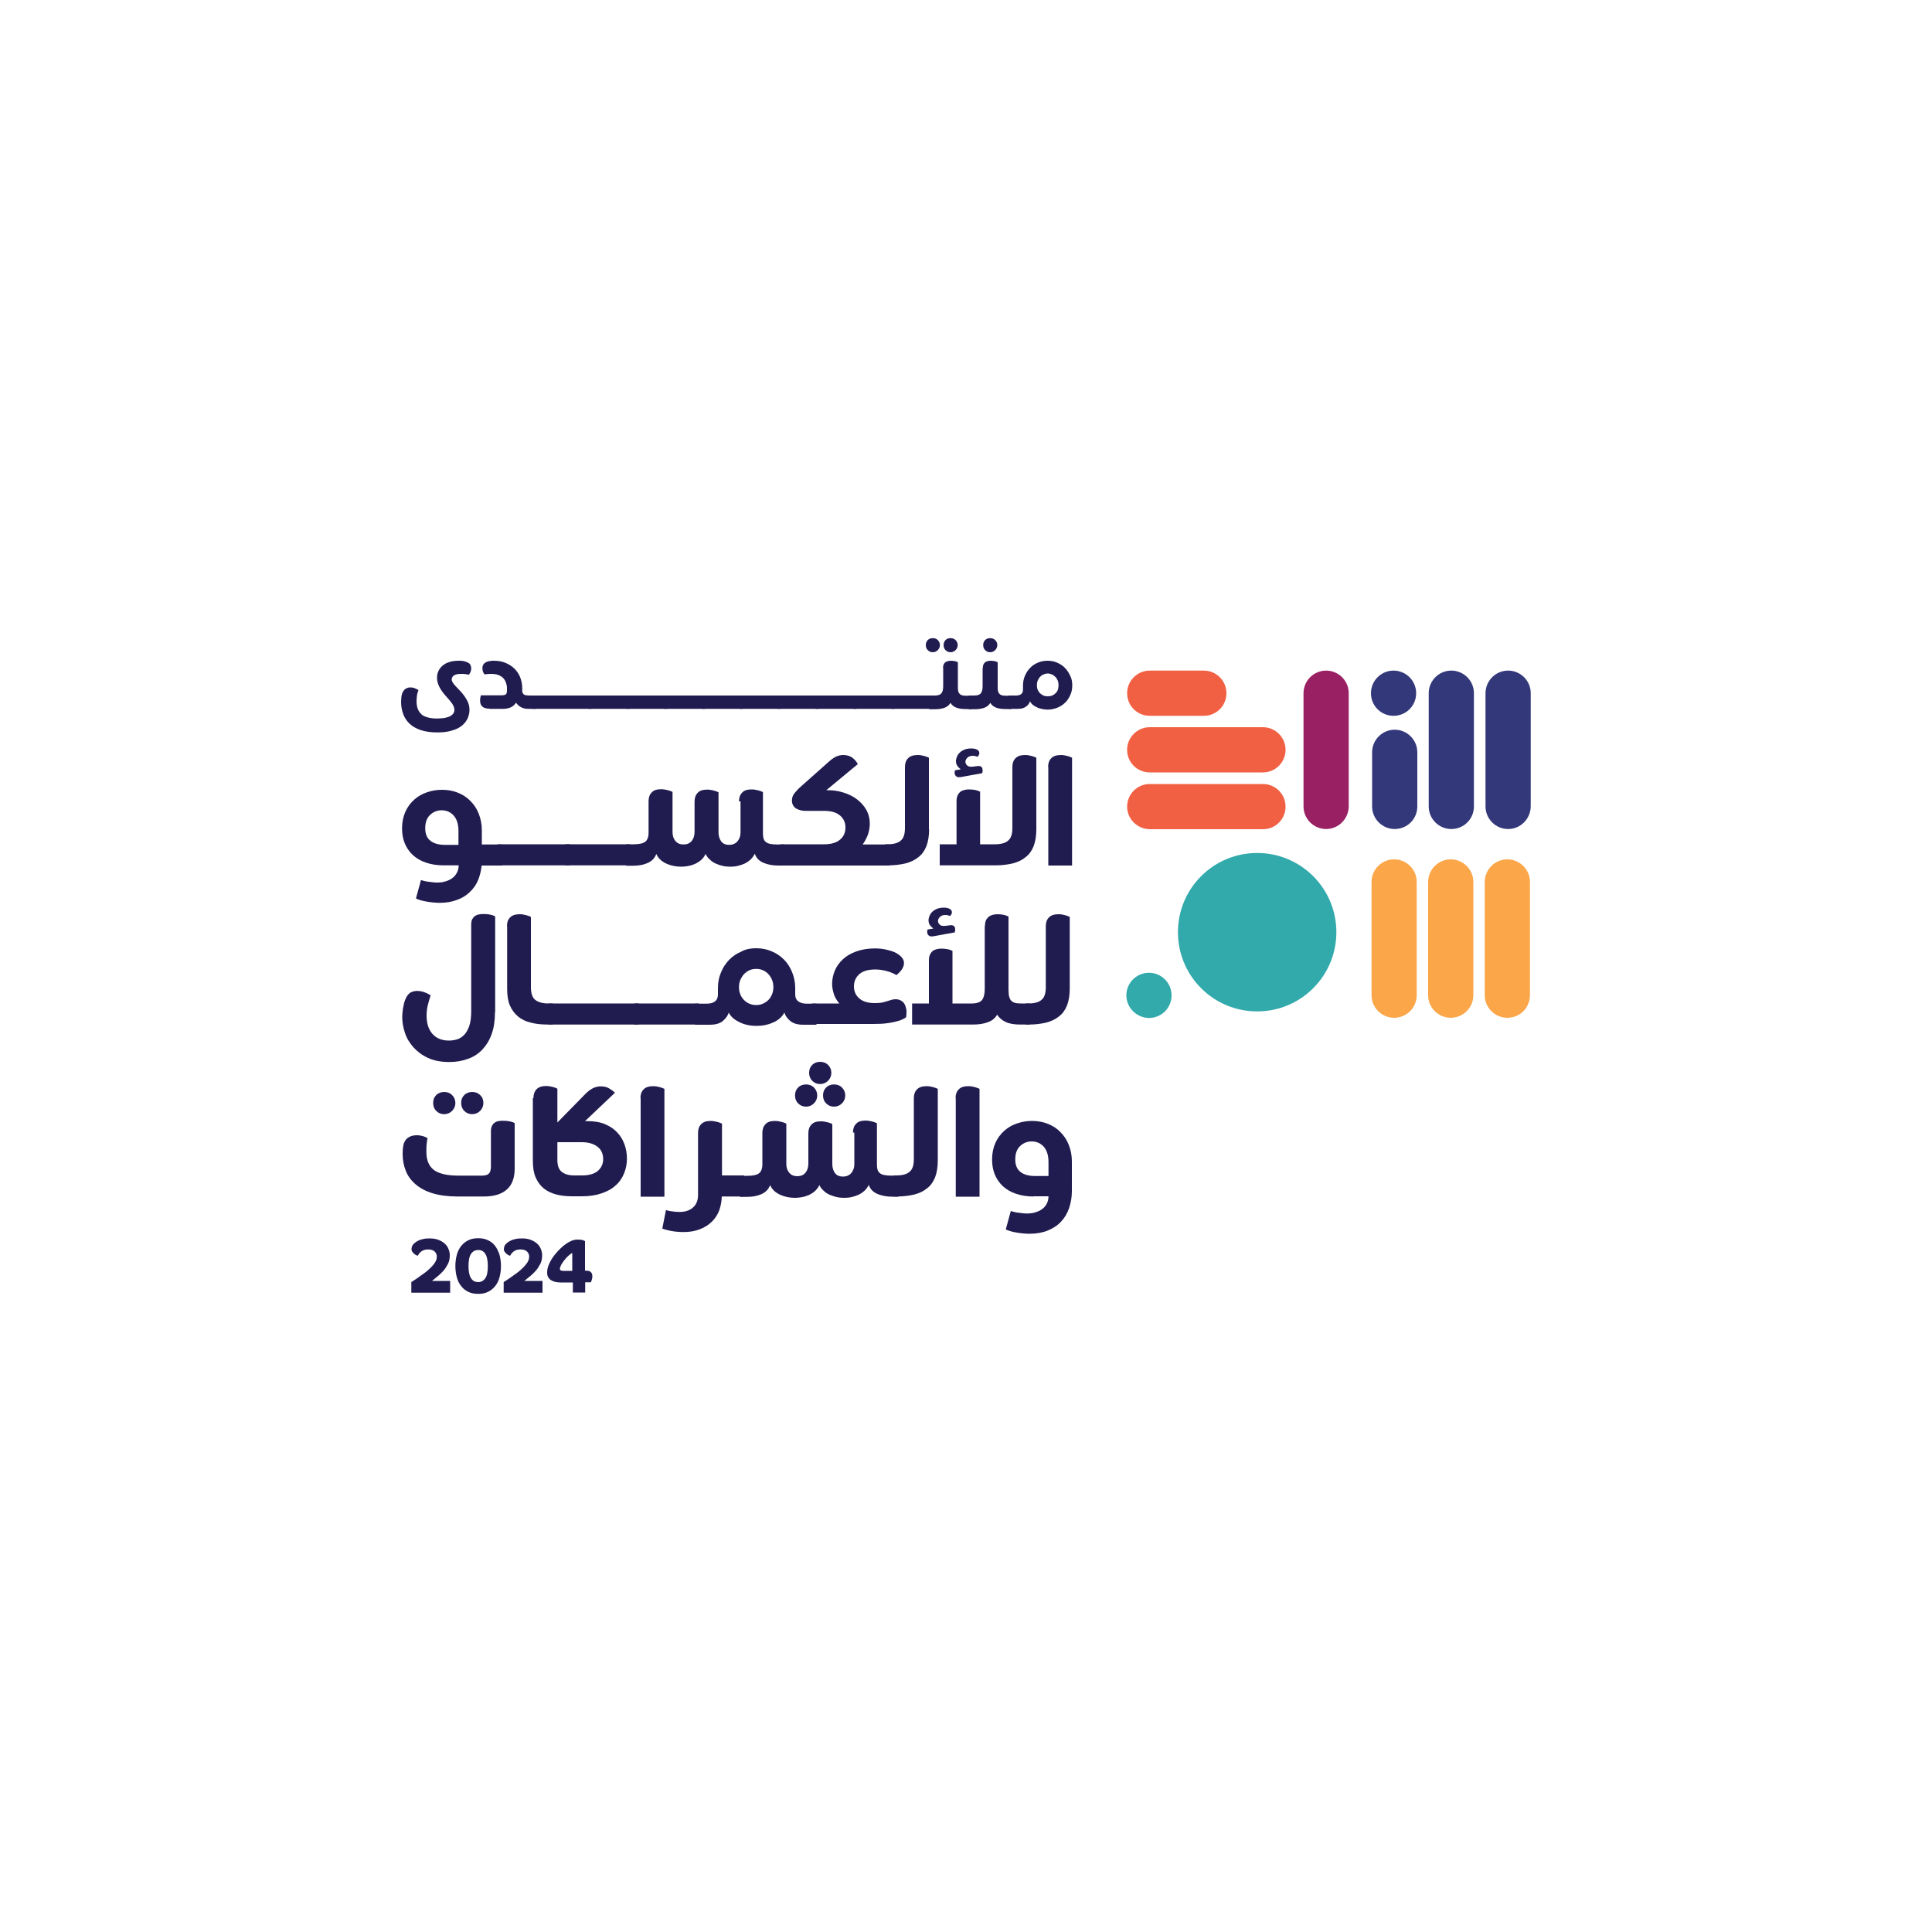 <?xml version="1.0" encoding="utf-8"?>
<!-- Generator: Adobe Illustrator 28.1.0, SVG Export Plug-In . SVG Version: 6.00 Build 0)  -->
<svg version="1.1" id="Layer_1" xmlns="http://www.w3.org/2000/svg" xmlns:xlink="http://www.w3.org/1999/xlink" x="0px" y="0px"
	 viewBox="0 0 1000 1000" style="enable-background:new 0 0 1000 1000;" xml:space="preserve">
<style type="text/css">
	.st0{display:none;}
	.st1{display:inline;}
	.st2{fill:#EEF2F8;}
	.st3{fill:#211C50;}
	.st4{fill:#33387A;}
	.st5{fill:#FAA649;}
	.st6{fill:#F16043;}
	.st7{fill:#992062;}
	.st8{fill:#32A9AB;}
</style>
<g id="Layer_1_00000092426359112198436520000006579568030280801927_" class="st0">
	<g class="st1">
		<path class="st2" d="M141,141v718h718V141H141z M753,753H247V247h506V753z"/>
	</g>
</g>
<g>
	<path class="st3" d="M256.2,523.8c0,4.2-0.5,7.9-1.6,11.1c-1.1,3.2-2.7,5.9-4.7,8.1c-2,2.2-4.5,3.9-7.5,5c-2.9,1.1-6.2,1.7-9.8,1.7
		c-4.3,0-8-0.7-11-2.1c-3.1-1.4-5.6-3.3-7.6-5.5c-2-2.3-3.5-4.7-4.4-7.5c-0.9-2.7-1.4-5.4-1.4-8c0-0.6,0-1.3,0.1-2.2
		c0.1-0.8,0.2-1.7,0.3-2.6c0.2-0.9,0.4-1.9,0.6-2.8c0.3-1,0.6-1.8,1-2.6c0.7-1.4,1.6-2.3,2.5-2.8c1-0.4,2-0.7,3.1-0.7
		c2.4,0,4.8,0.8,7.1,2.3c-0.6,1.8-1.1,3.5-1.5,5.2c-0.4,1.7-0.6,3.5-0.6,5.3c0,4,1,7.1,3,9.4c2,2.3,4.9,3.5,8.6,3.5
		c1.3,0,2.7-0.2,4.1-0.6c1.4-0.4,2.6-1.2,3.7-2.3c1.1-1.1,2-2.7,2.7-4.7c0.7-2,1-4.6,1-7.7v-44.8c0-1.1,0.2-2,0.5-2.7
		c0.4-0.7,0.9-1.3,1.5-1.7c0.6-0.4,1.3-0.7,2.1-0.8c0.8-0.2,1.6-0.2,2.4-0.2c1.2,0,2.3,0.1,3.3,0.3c1,0.2,1.8,0.5,2.6,0.9V523.8z"/>
	<path class="st3" d="M262.4,479.4c0-1.9,0.5-3.4,1.6-4.5c1.1-1.2,2.8-1.7,5.1-1.7c1.1,0,2.2,0.2,3.3,0.5c1.1,0.3,1.9,0.6,2.4,0.9
		V511c0,3.1,0.7,5.3,2.2,6.5c1.5,1.2,3.8,1.9,7,1.9h2.1v10.9h-2.6c-3.3,0-6.2-0.3-8.8-1c-2.6-0.6-4.8-1.7-6.6-3.2
		c-1.8-1.5-3.2-3.4-4.2-5.7c-1-2.4-1.4-5.2-1.4-8.7V479.4z"/>
	<rect x="283.8" y="519.4" class="st3" width="46.8" height="10.9"/>
	<rect x="328.3" y="519.4" class="st3" width="33.4" height="10.9"/>
	<path class="st3" d="M391.4,490.8c2.8,0,5.5,0.5,8,1.6c2.5,1,4.6,2.5,6.4,4.3c1.8,1.8,3.2,4,4.2,6.5c1,2.5,1.6,5.2,1.6,8.1v3.3
		c0,1.7,0.5,2.9,1.6,3.7c1,0.8,2.5,1.2,4.4,1.2h5v10.9h-6.7c-3,0-5.2-0.6-6.8-1.9c-1.6-1.3-2.6-2.7-3.1-4.4
		c-0.6,1.2-1.5,2.2-2.5,3.1c-1.1,0.9-2.2,1.6-3.5,2.1c-1.3,0.6-2.7,1-4.1,1.3c-1.5,0.3-2.9,0.4-4.3,0.4s-2.8-0.1-4.3-0.4
		c-1.5-0.3-2.8-0.7-4.1-1.3c-1.3-0.6-2.5-1.3-3.5-2.1c-1.1-0.9-1.9-1.9-2.5-3.1c-0.5,1.7-1.6,3.1-3.1,4.4c-1.6,1.3-3.8,1.9-6.8,1.9
		h-7.6v-10.9h6c3.9,0,5.9-1.6,5.9-4.8v-3.3c0-2.9,0.5-5.6,1.6-8.1c1-2.5,2.4-4.6,4.2-6.5c1.8-1.8,3.9-3.3,6.4-4.3
		C385.9,491.3,388.5,490.8,391.4,490.8 M391.4,520.2c1.2,0,2.4-0.2,3.5-0.7s2-1.1,2.8-1.9c0.8-0.8,1.4-1.8,1.9-2.9
		c0.4-1.1,0.7-2.3,0.7-3.7c0-1.3-0.2-2.6-0.7-3.8c-0.5-1.2-1.1-2.2-1.9-3c-0.8-0.9-1.7-1.5-2.8-2c-1.1-0.5-2.3-0.7-3.5-0.7
		s-2.4,0.2-3.5,0.7c-1.1,0.5-2,1.2-2.8,2c-0.8,0.9-1.4,1.9-1.9,3c-0.5,1.2-0.7,2.4-0.7,3.8c0,1.3,0.2,2.6,0.7,3.7
		c0.4,1.1,1.1,2.1,1.9,2.9c0.8,0.8,1.7,1.5,2.8,1.9C389,520,390.1,520.2,391.4,520.2"/>
	<path class="st3" d="M420.1,519.4h14.3c-1.6-2-2.6-3.8-3-5.6c-0.5-1.7-0.7-3.3-0.7-4.6c0-2.3,0.5-4.6,1.4-6.8
		c0.9-2.2,2.3-4.1,4.1-5.8c1.8-1.7,4.1-3.1,6.9-4.1c2.7-1,6-1.6,9.6-1.6c2.2,0,4.3,0.2,6.3,0.7c2,0.5,3.7,1,4.9,1.7
		c2.6,1.5,4,3.2,4,5.1c0,1.2-0.4,2.4-1.2,3.5c-0.8,1.1-1.7,2-2.7,2.8c-1.7-1-3.5-1.7-5.5-2.2c-2-0.5-3.9-0.7-5.5-0.7
		c-3.6,0-6.4,0.8-8.2,2.4c-1.8,1.6-2.8,3.7-2.8,6.3c0,2.6,0.9,4.7,2.8,6.3c1.8,1.6,4.5,2.4,8,2.4c2.1,0,3.9-0.2,5.4-0.7
		c1.6-0.5,2.6-0.8,3.3-1c0.6-0.2,1.3-0.3,2.2-0.3c1.2,0,2.3,0.4,3.3,1.1c1,0.8,1.7,2,2,3.8c0.1,0.3,0.2,0.6,0.2,0.9v0.9
		c0,1-0.1,1.9-0.2,2.6c-0.3,0.3-0.8,0.6-1.6,1c-0.8,0.4-1.8,0.8-3.1,1.1c-1.3,0.4-3,0.7-5,1c-2,0.3-4.4,0.4-7.3,0.4h-31.7V519.4z"/>
	<path class="st3" d="M509.8,479.4c0-1.2,0.2-2.2,0.5-3c0.4-0.8,0.9-1.4,1.5-1.9c0.6-0.5,1.3-0.8,2.1-1c0.8-0.2,1.6-0.3,2.5-0.3
		c1,0,2,0.1,3,0.3c1,0.2,1.8,0.5,2.6,0.9v37.5c0,1.3,0.1,2.5,0.2,3.4c0.2,0.9,0.5,1.7,0.9,2.3c0.5,0.6,1.1,1.1,2,1.4
		c0.9,0.3,2,0.4,3.5,0.4h4.5v10.9h-5c-3.1,0-5.6-0.4-7.5-1.3c-1.9-0.9-3.4-2.1-4.5-3.8c-1,1.8-2.6,3.1-4.8,3.9
		c-2.1,0.8-4.7,1.2-7.7,1.2h-31.5v-10.9h8.7v-22.4c0-1.1,0.2-2,0.5-2.8c0.4-0.8,0.8-1.4,1.4-1.9c0.6-0.5,1.3-0.8,2.1-1
		c0.8-0.2,1.6-0.3,2.3-0.3c1.3,0,2.4,0.1,3.4,0.3c1,0.2,1.8,0.5,2.5,0.9v27.2h9.9c2.6,0,4.4-0.6,5.4-1.8c0.9-1.2,1.4-3.1,1.4-5.7
		V479.4z M483.2,484.6c-1.2,0.2-2.1,0.1-2.6-0.5c-0.5-0.5-0.7-1.1-0.7-1.8c0-0.4,0.1-0.8,0.2-1.2l3-0.5c-0.7-0.5-1.3-1.1-1.8-1.8
		c-0.5-0.7-0.7-1.6-0.7-2.5c0-0.7,0.2-1.4,0.5-2.2c0.3-0.8,0.8-1.5,1.4-2.1c0.6-0.6,1.5-1.2,2.5-1.6c1-0.4,2.2-0.6,3.5-0.6
		c1.2,0,2.3,0.2,3,0.6c0.8,0.4,1.2,1,1.2,1.8c0,0.4-0.1,0.8-0.3,1.1c-0.2,0.3-0.4,0.6-0.7,0.8c-0.7-0.3-1.5-0.5-2.4-0.5
		c-1.2,0-2.1,0.3-2.8,1c-0.7,0.7-1,1.4-1,2.1c0,0.7,0.3,1.3,0.9,1.9c0.6,0.6,1.7,0.8,3.1,0.6l2.4-0.3c0.6-0.1,1.1,0,1.7,0.3
		c0.5,0.3,0.8,0.9,0.8,2c0,0.5-0.1,0.9-0.2,1.4L483.2,484.6z"/>
	<path class="st3" d="M553.7,511.7c0,3.4-0.5,6.3-1.4,8.7c-1,2.4-2.3,4.3-4.2,5.7c-1.8,1.5-4,2.5-6.6,3.2c-2.6,0.6-5.6,1-8.8,1h-1.8
		v-10.9h1.2c3.2,0,5.6-0.6,7-1.9c1.5-1.2,2.2-3.4,2.2-6.5v-31.6c0-1.9,0.5-3.4,1.6-4.5c1.1-1.2,2.8-1.7,5.1-1.7
		c1.1,0,2.2,0.2,3.3,0.5c1.1,0.3,1.9,0.6,2.4,0.9V511.7z"/>
	<path class="st3" d="M221.3,589.1c-0.1,0.4-0.2,0.9-0.3,1.6c-0.1,0.6-0.1,1.3-0.2,1.9c-0.1,0.7-0.1,1.3-0.1,2c0,0.6,0,1.2,0,1.7
		c0,4.2,1.3,7.3,3.9,9.3c2.6,1.9,6.8,2.9,12.7,2.9h12.1c1.7,0,2.8-0.3,3.6-1c0.7-0.7,1.1-1.9,1.1-3.7v-18.3c0-1.1,0.2-2,0.5-2.7
		c0.4-0.7,0.8-1.3,1.4-1.7c0.6-0.4,1.2-0.7,2-0.8c0.8-0.2,1.6-0.2,2.5-0.2c1.2,0,2.3,0.1,3.3,0.3c1,0.2,1.9,0.5,2.6,0.9v23.5
		c0,5-1.4,8.6-4.2,11c-2.8,2.4-6.7,3.5-11.7,3.5h-13.8c-5,0-9.3-0.6-12.9-1.7c-3.6-1.1-6.5-2.7-8.8-4.7c-2.3-2-4-4.3-5-7
		c-1.1-2.7-1.6-5.6-1.6-8.8c0-1.6,0.1-2.9,0.3-3.9c0.2-1,0.4-1.7,0.7-2.2c0.5-1.1,1.3-1.9,2.4-2.5c1.1-0.6,2.4-0.9,3.9-0.9
		c1.2,0,2.4,0.2,3.4,0.5C219.9,588.4,220.7,588.7,221.3,589.1 M235.7,570.9c0,1.6-0.6,3-1.7,4.1c-1.1,1.1-2.5,1.7-4.1,1.7
		c-1.7,0-3-0.6-4.1-1.7c-1.1-1.1-1.6-2.5-1.6-4.1c0-1.7,0.5-3,1.6-4.1c1.1-1.1,2.5-1.6,4.1-1.6c1.6,0,3,0.5,4.1,1.6
		C235.1,567.9,235.7,569.3,235.7,570.9 M250.2,570.9c0,1.6-0.6,3-1.7,4.1c-1.1,1.1-2.5,1.7-4.1,1.7c-1.7,0-3-0.6-4.1-1.7
		c-1.1-1.1-1.6-2.5-1.6-4.1c0-1.7,0.5-3,1.6-4.1c1.1-1.1,2.5-1.6,4.1-1.6c1.6,0,3,0.5,4.1,1.6C249.7,567.9,250.2,569.3,250.2,570.9"
		/>
	<path class="st3" d="M276.1,568.4c0-1.9,0.5-3.4,1.6-4.6c1.1-1.1,2.7-1.7,4.9-1.7c1.2,0,2.3,0.2,3.5,0.5c1.1,0.3,1.9,0.6,2.4,0.9
		V581l14.6-14.9c1.3-1.3,2.7-2.3,3.9-2.9c1.3-0.6,2.6-0.9,3.9-0.9c1.7,0,3.1,0.3,4.3,1c1.2,0.7,2.3,1.5,3.1,2.3l-15.5,14.7h1.2
		c3.6,0,6.7,0.5,9.2,1.6c2.6,1.1,4.7,2.5,6.4,4.4c1.7,1.8,2.9,3.9,3.7,6.2c0.8,2.3,1.2,4.7,1.2,7.2c0,2.7-0.5,5.3-1.5,7.7
		c-1,2.4-2.4,4.5-4.4,6.2c-1.9,1.8-4.4,3.1-7.3,4.1c-2.9,1-6.3,1.5-10.1,1.5h-5.1c-3.1,0-5.8-0.3-8.4-1c-2.5-0.7-4.6-1.7-6.4-3.2
		c-1.8-1.5-3.1-3.4-4.1-5.7c-1-2.4-1.4-5.2-1.4-8.6V568.4z M301.2,608.4c3.6,0,6.4-0.8,8.2-2.3c1.8-1.6,2.8-3.6,2.8-6.1
		c0-2.8-1-5-3-6.5c-2-1.5-4.6-2.3-8-2.3h-12.7v9.2c0,2.8,0.7,4.9,2.2,6.1c1.5,1.2,3.6,1.9,6.4,1.9H301.2z"/>
	<path class="st3" d="M331.5,568.4c0-1.9,0.5-3.4,1.6-4.5c1.1-1.2,2.8-1.7,5.1-1.7c1.1,0,2.2,0.2,3.3,0.5c1.1,0.3,1.9,0.6,2.4,0.9
		v55.8h-12.3V568.4z"/>
	<path class="st3" d="M373.6,608.4h11.5v10.9h-11.5c-0.1,2.5-0.5,4.8-1.3,7.1c-0.8,2.2-2.1,4.2-3.7,5.8c-1.7,1.7-3.7,3-6.2,4
		c-2.5,1-5.3,1.5-8.6,1.5c-2.3,0-4.5-0.2-6.6-0.6c-2-0.4-3.5-0.8-4.4-1.2l1.9-9.6c0.7,0.3,1.8,0.5,3.1,0.7c1.3,0.2,2.7,0.3,4,0.3
		c2.9,0,5.2-0.8,6.9-2.3c1.7-1.5,2.6-3.7,2.6-6.4v-32.2c0-1.9,0.5-3.4,1.6-4.5c1.1-1.2,2.7-1.7,4.9-1.7c1.2,0,2.3,0.2,3.5,0.5
		c1.1,0.3,1.9,0.6,2.4,0.9V608.4z"/>
	<path class="st3" d="M441.5,586.2c0-1.9,0.5-3.4,1.6-4.5c1-1.2,2.7-1.7,4.9-1.7c1.2,0,2.3,0.2,3.5,0.5c1.1,0.3,1.9,0.6,2.4,0.9
		v21.4c0,1,0.1,1.8,0.3,2.6c0.2,0.7,0.6,1.3,1.2,1.8c0.6,0.5,1.3,0.8,2.3,1c1,0.2,2.2,0.3,3.7,0.3h3.6v10.9h-3.4
		c-2.7,0-5.2-0.5-7.4-1.4c-2.3-1-3.8-2.5-4.5-4.7c-0.6,1.1-1.3,2.1-2.2,3c-0.9,0.8-1.9,1.5-3.1,2.1c-1.1,0.5-2.3,0.9-3.6,1.2
		c-1.3,0.3-2.6,0.4-3.8,0.4c-1.3,0-2.6-0.1-3.9-0.4c-1.3-0.3-2.5-0.7-3.7-1.2c-1.1-0.5-2.2-1.2-3.1-2.1c-0.9-0.8-1.7-1.8-2.2-2.9
		c-0.6,1.3-1.5,2.4-2.5,3.3c-1,0.8-2.1,1.5-3.3,2c-1.2,0.5-2.3,0.8-3.5,1c-1.2,0.2-2.3,0.3-3.3,0.3c-2.7,0-5.3-0.5-7.7-1.6
		c-2.4-1.1-4.2-2.7-5.2-5c-0.8,2.2-2.3,3.7-4.5,4.7c-2.3,1-4.7,1.4-7.4,1.4h-3.7v-10.9h3.9c3,0,5-0.5,6.1-1.4c1-0.9,1.6-2.4,1.6-4.3
		v-16.5c0-1.9,0.5-3.4,1.6-4.5c1-1.2,2.7-1.7,4.9-1.7c1.2,0,2.3,0.2,3.5,0.5c1.1,0.3,1.9,0.6,2.4,0.9v20.8c0,1.9,0.5,3.4,1.5,4.6
		c1,1.2,2.4,1.8,4.2,1.8s3.2-0.6,4.2-1.8c1-1.2,1.5-2.8,1.5-4.8v-15.6c0-1.9,0.5-3.4,1.6-4.5c1-1.2,2.7-1.7,4.9-1.7
		c1.2,0,2.3,0.2,3.5,0.5c1.1,0.3,1.9,0.6,2.4,0.9v20.7c0,1.9,0.5,3.5,1.4,4.7c0.9,1.2,2.3,1.8,4.1,1.8c1.8,0,3.2-0.6,4.3-1.8
		c1-1.2,1.6-2.7,1.6-4.6V586.2z M423,567c0,1.6-0.6,3-1.7,4.1c-1.1,1.1-2.5,1.7-4.1,1.7c-1.7,0-3-0.6-4.1-1.7
		c-1.1-1.1-1.6-2.5-1.6-4.1c0-1.7,0.5-3,1.6-4.1c1.1-1.1,2.5-1.6,4.1-1.6c1.6,0,3,0.5,4.1,1.6C422.4,564,423,565.4,423,567
		 M430.3,555.3c0,1.6-0.6,3-1.7,4.1c-1.1,1.1-2.5,1.7-4.1,1.7c-1.7,0-3-0.6-4.1-1.7c-1.1-1.1-1.6-2.5-1.6-4.1c0-1.7,0.5-3,1.6-4.1
		c1.1-1.1,2.5-1.6,4.1-1.6c1.6,0,3,0.5,4.1,1.6C429.7,552.3,430.3,553.6,430.3,555.3 M437.5,567c0,1.6-0.6,3-1.7,4.1
		c-1.1,1.1-2.5,1.7-4.1,1.7c-1.7,0-3-0.6-4.1-1.7c-1.1-1.1-1.6-2.5-1.6-4.1c0-1.7,0.5-3,1.6-4.1c1.1-1.1,2.5-1.6,4.1-1.6
		c1.6,0,3,0.5,4.1,1.6C436.9,564,437.5,565.4,437.5,567"/>
	<path class="st3" d="M485.4,600.7c0,3.4-0.5,6.3-1.4,8.7c-1,2.4-2.3,4.3-4.2,5.7c-1.8,1.5-4,2.5-6.6,3.2c-2.6,0.6-5.6,1-8.8,1h-1.8
		v-10.9h1.2c3.2,0,5.6-0.6,7-1.9c1.5-1.2,2.2-3.4,2.2-6.5v-31.6c0-1.9,0.5-3.4,1.6-4.5c1.1-1.2,2.8-1.7,5.1-1.7
		c1.1,0,2.2,0.2,3.3,0.5c1.1,0.3,1.9,0.6,2.4,0.9V600.7z"/>
	<path class="st3" d="M494.6,568.4c0-1.9,0.5-3.4,1.6-4.5c1.1-1.2,2.8-1.7,5.1-1.7c1.1,0,2.2,0.2,3.3,0.5c1.1,0.3,1.9,0.6,2.4,0.9
		v55.8h-12.3V568.4z"/>
	<path class="st3" d="M535,619.3c-3.4,0-6.5-0.5-9.1-1.4c-2.7-0.9-4.9-2.2-6.8-3.9c-1.8-1.7-3.2-3.7-4.2-6.1c-1-2.4-1.4-5-1.4-7.8
		c0-3.2,0.6-6,1.7-8.5c1.1-2.5,2.7-4.6,4.6-6.3c1.9-1.7,4.1-3,6.6-3.8c2.5-0.9,5.1-1.3,7.8-1.3c3,0,5.7,0.5,8.2,1.5
		c2.5,1,4.7,2.4,6.5,4.3c1.8,1.8,3.3,4,4.3,6.6c1,2.5,1.6,5.4,1.6,8.5v15.4c0,3.1-0.5,6-1.4,8.7c-0.9,2.7-2.3,5.1-4.1,7
		c-1.8,2-4.1,3.5-6.9,4.7c-2.7,1.1-6,1.7-9.6,1.7c-1.1,0-2.3-0.1-3.5-0.2c-1.2-0.1-2.4-0.3-3.5-0.5c-1.1-0.2-2.1-0.4-3-0.7
		c-0.9-0.3-1.6-0.5-2.2-0.9l2.6-9.5c0.5,0.2,1,0.3,1.7,0.5c0.7,0.2,1.4,0.3,2.3,0.4c0.8,0.1,1.6,0.2,2.4,0.3
		c0.8,0.1,1.5,0.1,2.1,0.1c1.5,0,2.9-0.2,4.2-0.6c1.3-0.4,2.5-0.9,3.5-1.7c1-0.7,1.8-1.6,2.4-2.8c0.6-1.1,0.9-2.4,0.9-3.8H535z
		 M542.7,601.5c0-3.4-0.8-6-2.4-7.9c-1.6-1.8-3.7-2.8-6.3-2.8c-2.3,0-4.3,0.8-6,2.4c-1.7,1.6-2.5,3.9-2.5,6.9c0,3,0.9,5.1,2.7,6.5
		c1.8,1.4,4.3,2.1,7.6,2.1h6.9V601.5z"/>
	<path class="st3" d="M229.6,447.9c-3.4,0-6.5-0.5-9.1-1.4c-2.7-0.9-4.9-2.2-6.8-3.9c-1.8-1.7-3.2-3.7-4.2-6.1c-1-2.4-1.4-5-1.4-7.8
		c0-3.2,0.6-6,1.7-8.5c1.1-2.5,2.7-4.6,4.6-6.3c1.9-1.7,4.1-3,6.6-3.8c2.5-0.9,5.1-1.3,7.8-1.3c3,0,5.7,0.5,8.2,1.5
		c2.5,1,4.7,2.4,6.5,4.3c1.8,1.8,3.3,4,4.3,6.6c1,2.5,1.6,5.4,1.6,8.5v7.4h10.5v10.9h-10.6c-0.3,2.7-0.9,5.3-1.9,7.7
		c-1,2.4-2.5,4.4-4.3,6.1c-1.8,1.7-4,3.1-6.6,4c-2.6,1-5.6,1.5-9,1.5c-1.1,0-2.3-0.1-3.5-0.2c-1.2-0.1-2.4-0.3-3.5-0.5
		c-1.1-0.2-2.1-0.4-3-0.7c-0.9-0.3-1.6-0.5-2.2-0.9l2.6-9.5c0.5,0.2,1,0.3,1.7,0.5c0.7,0.2,1.4,0.3,2.3,0.4c0.8,0.1,1.6,0.2,2.4,0.3
		c0.8,0.1,1.5,0.1,2.1,0.1c1.5,0,2.9-0.2,4.2-0.6c1.3-0.4,2.5-0.9,3.5-1.7c1-0.7,1.8-1.6,2.4-2.8c0.6-1.1,0.9-2.4,0.9-3.8H229.6z
		 M237.3,430.1c0-3.4-0.8-6-2.4-7.9c-1.6-1.8-3.7-2.8-6.3-2.8c-2.3,0-4.3,0.8-6,2.4c-1.7,1.6-2.5,3.9-2.5,6.9c0,3,0.9,5.1,2.7,6.5
		c1.8,1.4,4.3,2.1,7.6,2.1h6.9V430.1z"/>
	<rect x="257.5" y="437" class="st3" width="37.5" height="10.9"/>
	<rect x="292.7" y="437" class="st3" width="33.4" height="10.9"/>
	<path class="st3" d="M382.5,414.8c0-1.9,0.5-3.4,1.6-4.5c1-1.2,2.7-1.7,4.9-1.7c1.2,0,2.3,0.2,3.5,0.5c1.1,0.3,1.9,0.6,2.4,0.9
		v21.4c0,1,0.1,1.8,0.3,2.6c0.2,0.7,0.6,1.3,1.2,1.8c0.6,0.5,1.3,0.8,2.3,1c1,0.2,2.2,0.3,3.7,0.3h3.6v10.9h-3.4
		c-2.7,0-5.2-0.5-7.4-1.4s-3.8-2.5-4.5-4.7c-0.6,1.1-1.3,2.1-2.2,3c-0.9,0.8-1.9,1.5-3.1,2.1c-1.1,0.5-2.3,0.9-3.6,1.2
		c-1.3,0.3-2.6,0.4-3.8,0.4c-1.3,0-2.6-0.1-3.9-0.4c-1.3-0.3-2.5-0.7-3.6-1.2c-1.1-0.5-2.2-1.2-3.1-2.1c-0.9-0.8-1.7-1.8-2.2-2.9
		c-0.6,1.3-1.4,2.4-2.5,3.3c-1,0.8-2.1,1.5-3.3,2c-1.2,0.5-2.3,0.8-3.5,1c-1.2,0.2-2.3,0.3-3.3,0.3c-2.7,0-5.3-0.5-7.7-1.6
		c-2.4-1.1-4.2-2.7-5.2-5c-0.8,2.2-2.3,3.7-4.5,4.7c-2.3,1-4.7,1.4-7.4,1.4h-3.7V437h3.9c3,0,5-0.5,6.1-1.4c1-0.9,1.6-2.4,1.6-4.4
		v-16.5c0-1.9,0.5-3.4,1.6-4.5c1-1.2,2.7-1.7,4.9-1.7c1.2,0,2.3,0.2,3.5,0.5c1.1,0.3,1.9,0.6,2.4,0.9v20.8c0,1.9,0.5,3.4,1.5,4.6
		c1,1.2,2.4,1.8,4.2,1.8c1.8,0,3.2-0.6,4.2-1.8c1-1.2,1.5-2.8,1.5-4.8v-15.6c0-1.9,0.5-3.4,1.6-4.5c1-1.2,2.7-1.7,4.9-1.7
		c1.2,0,2.3,0.2,3.5,0.5c1.1,0.3,1.9,0.6,2.4,0.9v20.7c0,1.9,0.5,3.5,1.4,4.7c0.9,1.2,2.3,1.8,4.1,1.8c1.8,0,3.2-0.6,4.3-1.8
		c1-1.2,1.6-2.7,1.6-4.6V414.8z"/>
	<path class="st3" d="M403.7,437h22.9c3.6,0,6.3-0.8,8.2-2.4c1.9-1.6,2.8-3.7,2.8-6.3c0-2.5-0.9-4.6-2.8-6.2
		c-1.9-1.6-4.6-2.4-8.2-2.4h-9.8c-0.8,0-1.6-0.1-2.4-0.3c-0.8-0.2-1.6-0.5-2.3-0.9c-0.7-0.4-1.2-1-1.6-1.7c-0.4-0.7-0.6-1.5-0.6-2.4
		c0-1.4,0.4-2.7,1.3-3.8s2.1-2.5,3.8-3.9l13.5-12c1.4-1.3,2.7-2.3,3.9-2.9c1.1-0.6,2.5-1,4-1c2,0,3.6,0.5,4.8,1.4
		c1.2,0.9,2.1,2,2.8,3.3L427.7,409h1c2.6,0,5.2,0.4,7.8,1.2c2.6,0.8,4.9,1.9,6.9,3.4c2,1.5,3.7,3.3,4.9,5.4c1.2,2.1,1.9,4.6,1.9,7.4
		c0,2-0.4,3.9-1,5.7c-0.7,1.8-1.6,3.5-2.7,5h14v10.9h-56.7V437z"/>
	<path class="st3" d="M480.9,429.3c0,3.4-0.5,6.3-1.4,8.7c-1,2.4-2.3,4.3-4.2,5.7c-1.8,1.5-4,2.5-6.6,3.2c-2.6,0.6-5.6,1-8.8,1H458
		V437h1.2c3.2,0,5.6-0.6,7-1.9c1.5-1.2,2.2-3.4,2.2-6.5V397c0-1.9,0.5-3.4,1.6-4.5c1.1-1.2,2.8-1.7,5.1-1.7c1.1,0,2.2,0.2,3.3,0.5
		c1.1,0.3,1.9,0.6,2.4,0.9V429.3z"/>
	<path class="st3" d="M536.4,429.3c0,3.4-0.5,6.3-1.4,8.7c-1,2.4-2.3,4.3-4.2,5.7c-1.8,1.5-4,2.5-6.6,3.2c-2.6,0.6-5.6,1-8.8,1h-29
		V437h8.7v-22.4c0-1.1,0.2-2,0.5-2.8c0.4-0.8,0.8-1.4,1.4-1.9c0.6-0.5,1.3-0.8,2.1-1c0.8-0.2,1.6-0.3,2.3-0.3c1.3,0,2.4,0.1,3.4,0.3
		c1,0.2,1.8,0.5,2.5,0.9V437h7.5c3.2,0,5.6-0.6,7-1.9c1.5-1.2,2.2-3.4,2.2-6.5V397c0-1.9,0.5-3.4,1.6-4.5c1.1-1.2,2.8-1.7,5.1-1.7
		c1.1,0,2.2,0.2,3.3,0.5c1.1,0.3,1.9,0.6,2.4,0.9V429.3z M497.4,402.2c-1.2,0.2-2.1,0.1-2.6-0.5c-0.5-0.5-0.7-1.1-0.7-1.8
		c0-0.4,0.1-0.8,0.2-1.2l3-0.5c-0.7-0.5-1.3-1.1-1.8-1.8c-0.5-0.7-0.7-1.6-0.7-2.5c0-0.7,0.2-1.4,0.5-2.2c0.3-0.8,0.8-1.5,1.4-2.1
		c0.6-0.6,1.5-1.2,2.5-1.6c1-0.4,2.2-0.6,3.5-0.6c1.2,0,2.3,0.2,3,0.6c0.8,0.4,1.2,1,1.2,1.8c0,0.4-0.1,0.8-0.3,1.1
		c-0.2,0.3-0.4,0.6-0.7,0.8c-0.7-0.3-1.5-0.5-2.4-0.5c-1.2,0-2.1,0.3-2.8,1c-0.7,0.7-1,1.4-1,2.1c0,0.7,0.3,1.3,0.9,1.9
		c0.6,0.6,1.7,0.8,3.1,0.6l2.4-0.3c0.6-0.1,1.1,0,1.7,0.3c0.5,0.3,0.8,0.9,0.8,2c0,0.5-0.1,0.9-0.2,1.4L497.4,402.2z"/>
	<path class="st3" d="M542.5,397c0-1.9,0.5-3.4,1.6-4.5c1.1-1.2,2.8-1.7,5.1-1.7c1.1,0,2.2,0.2,3.3,0.5c1.1,0.3,1.9,0.6,2.4,0.9
		v55.8h-12.3V397z"/>
	<path class="st4" d="M709.6,358.8L709.6,358.8c0-6.4,5.2-11.7,11.7-11.7c6.4,0,11.7,5.2,11.7,11.7s-5.2,11.7-11.7,11.7
		C714.8,370.5,709.6,365.3,709.6,358.8"/>
	<path class="st4" d="M721.9,429.1L721.9,429.1c-6.4,0-11.7-5.2-11.7-11.7v-28c0-6.4,5.2-11.7,11.7-11.7c6.4,0,11.7,5.2,11.7,11.7
		v28C733.6,423.9,728.4,429.1,721.9,429.1"/>
	<path class="st4" d="M751.2,429.1L751.2,429.1c-6.4,0-11.7-5.2-11.7-11.7v-58.6c0-6.4,5.2-11.7,11.7-11.7c6.4,0,11.7,5.2,11.7,11.7
		v58.6C762.9,423.9,757.7,429.1,751.2,429.1"/>
	<path class="st4" d="M780.6,429.1L780.6,429.1c-6.4,0-11.7-5.2-11.7-11.7v-58.6c0-6.4,5.2-11.7,11.7-11.7c6.4,0,11.7,5.2,11.7,11.7
		v58.6C792.2,423.9,787,429.1,780.6,429.1"/>
	<path class="st5" d="M721.6,526.8L721.6,526.8c-6.4,0-11.7-5.2-11.7-11.7v-58.6c0-6.4,5.2-11.7,11.7-11.7c6.4,0,11.7,5.2,11.7,11.7
		v58.6C733.3,521.6,728,526.8,721.6,526.8"/>
	<path class="st5" d="M750.9,526.8L750.9,526.8c-6.4,0-11.7-5.2-11.7-11.7v-58.6c0-6.4,5.2-11.7,11.7-11.7c6.4,0,11.7,5.2,11.7,11.7
		v58.6C762.6,521.6,757.3,526.8,750.9,526.8"/>
	<path class="st5" d="M780.2,526.8L780.2,526.8c-6.4,0-11.7-5.2-11.7-11.7v-58.6c0-6.4,5.2-11.7,11.7-11.7c6.4,0,11.7,5.2,11.7,11.7
		v58.6C791.9,521.6,786.7,526.8,780.2,526.8"/>
	<path class="st6" d="M583.4,358.8L583.4,358.8c0-6.4,5.2-11.7,11.7-11.7h28c6.4,0,11.7,5.2,11.7,11.7s-5.2,11.7-11.7,11.7h-28
		C588.6,370.5,583.4,365.3,583.4,358.8"/>
	<path class="st6" d="M583.4,388.1L583.4,388.1c0-6.4,5.2-11.7,11.7-11.7h58.6c6.4,0,11.7,5.2,11.7,11.7c0,6.4-5.2,11.7-11.7,11.7
		h-58.6C588.6,399.8,583.4,394.6,583.4,388.1"/>
	<path class="st6" d="M583.4,417.5L583.4,417.5c0-6.4,5.2-11.7,11.7-11.7h58.6c6.4,0,11.7,5.2,11.7,11.7s-5.2,11.7-11.7,11.7h-58.6
		C588.6,429.1,583.4,423.9,583.4,417.5"/>
	<path class="st7" d="M686.4,429.1L686.4,429.1c-6.4,0-11.7-5.2-11.7-11.7v-58.6c0-6.4,5.2-11.7,11.7-11.7c6.4,0,11.7,5.2,11.7,11.7
		v58.6C698,423.9,692.8,429.1,686.4,429.1"/>
	<path class="st8" d="M583,515.2L583,515.2c0-6.4,5.2-11.7,11.7-11.7c6.4,0,11.7,5.2,11.7,11.7s-5.2,11.7-11.7,11.7
		C588.3,526.8,583,521.6,583,515.2"/>
	<path class="st8" d="M679.7,453.5L679.7,453.5c-16-16-42-16-58,0c-16,16-16,42,0,58c16,16,42,16,58,0
		C695.7,495.5,695.7,469.5,679.7,453.5"/>
	<path class="st3" d="M241.1,342.5c1.2,0.4,2,0.9,2.3,1.5c0.3,0.6,0.5,1.3,0.5,1.9c0,1.2-0.4,2.4-1.2,3.3c-0.7-0.1-1.3-0.2-2-0.3
		c-0.7-0.1-1.3-0.1-2.1-0.1c-1,0-1.9,0.1-2.5,0.3c-0.6,0.2-1.1,0.4-1.4,0.7c-0.3,0.3-0.6,0.6-0.7,0.9c-0.1,0.3-0.2,0.6-0.2,0.9
		c0,0.6,0.2,1.1,0.5,1.6c0.3,0.5,0.7,1,1.3,1.7l3.2,3.4c1.2,1.4,2.2,2.8,3,4.3c0.8,1.5,1.2,3.1,1.2,4.8c0,1.5-0.3,2.9-0.9,4.3
		c-0.6,1.4-1.6,2.7-2.9,3.8c-1.3,1.1-3,2-5.2,2.6c-2.1,0.7-4.7,1-7.7,1c-3.3,0-6.1-0.4-8.5-1.2c-2.4-0.8-4.3-1.9-5.8-3.3
		c-1.5-1.4-2.6-3.1-3.3-5c-0.7-1.9-1.1-4-1.1-6.2c0-0.9,0.1-1.9,0.2-2.9c0.1-1,0.4-1.8,0.8-2.5c0.5-0.8,1-1.4,1.7-1.7
		c0.7-0.3,1.3-0.5,2-0.5c0.8,0,1.6,0.1,2.3,0.4c0.8,0.3,1.4,0.6,2,1c-0.4,1-0.7,2-0.8,3c-0.1,1-0.2,1.9-0.2,2.8
		c0,1.4,0.2,2.7,0.6,3.8c0.4,1.1,1,2,1.8,2.8c0.8,0.8,1.9,1.3,3.3,1.7c1.3,0.4,3,0.6,4.9,0.6c1.1,0,2.1-0.1,3.2-0.2
		c1.1-0.1,2-0.4,2.9-0.7c0.8-0.3,1.5-0.8,2.1-1.4c0.5-0.6,0.8-1.3,0.8-2.2c0-0.4-0.1-0.9-0.2-1.3c-0.2-0.4-0.4-0.9-0.6-1.3
		c-0.2-0.4-0.5-0.8-0.8-1.2c-0.3-0.4-0.6-0.7-0.8-1l-2.6-3c-1.2-1.4-2.2-2.8-2.9-4.3c-0.7-1.4-1.1-2.9-1.1-4.5
		c0-1.2,0.2-2.3,0.7-3.4c0.5-1.1,1.2-2,2.1-2.8c0.9-0.8,2.1-1.5,3.5-1.9c1.4-0.5,3.1-0.7,5-0.7c0.7,0,1.4,0,2.1,0.1
		C240.1,342.2,240.6,342.3,241.1,342.5"/>
	<path class="st3" d="M253.3,366.8c-3.2,0-4.8-1.4-4.8-4.1c0-0.5,0-1,0.1-1.5c0.1-0.5,0.2-0.9,0.3-1.3h10.4c1.3,0,2.2-0.2,2.5-0.5
		c0.4-0.3,0.6-1,0.6-2v-1.3c0-0.9-0.2-1.9-0.5-2.7c-0.3-0.9-0.8-1.7-1.4-2.4c-0.7-0.7-1.5-1.2-2.5-1.6c-1-0.4-2.3-0.6-3.7-0.6
		c-0.6,0-1.2,0-1.9,0.1c-0.7,0-1.2,0.1-1.6,0.2c-0.3-0.4-0.6-0.9-0.8-1.4c-0.2-0.5-0.3-1.1-0.3-1.8c0-0.9,0.2-1.6,0.6-2.1
		c0.4-0.5,0.9-0.9,1.6-1.2c0.6-0.3,1.3-0.4,2-0.5c0.7-0.1,1.3-0.1,1.8-0.1c2.3,0,4.4,0.4,6.2,1.2c1.8,0.8,3.3,1.8,4.6,3.1
		c1.2,1.3,2.2,2.8,2.8,4.4c0.6,1.7,1,3.4,1,5.3v1.4c0,0.6,0.1,1.1,0.3,1.4c0.2,0.4,0.5,0.6,0.8,0.8c0.3,0.2,0.7,0.3,1.2,0.3
		c0.5,0,0.9,0.1,1.4,0.1h3.2v6.9h-3.8c-1.5,0-2.7-0.3-3.8-0.9c-1.1-0.6-1.9-1.4-2.5-2.3c-0.7,1.1-1.7,2-2.9,2.5
		c-1.2,0.5-2.6,0.7-4,0.7H253.3z"/>
	<rect x="275.7" y="360" class="st3" width="30.4" height="6.9"/>
	<rect x="304.6" y="360" class="st3" width="21.1" height="6.9"/>
	<rect x="324.2" y="360" class="st3" width="21.1" height="6.9"/>
	<rect x="343.8" y="360" class="st3" width="21.1" height="6.9"/>
	<rect x="363.4" y="360" class="st3" width="21.1" height="6.9"/>
	<rect x="383" y="360" class="st3" width="21.1" height="6.9"/>
	<rect x="402.6" y="360" class="st3" width="21.1" height="6.9"/>
	<rect x="422.2" y="360" class="st3" width="21.1" height="6.9"/>
	<rect x="441.8" y="360" class="st3" width="21.1" height="6.9"/>
	<rect x="461.4" y="360" class="st3" width="21.1" height="6.9"/>
	<path class="st3" d="M486.5,333.9c0,1-0.4,1.9-1.1,2.6c-0.7,0.7-1.6,1.1-2.6,1.1c-1,0-1.9-0.4-2.6-1.1c-0.7-0.7-1-1.6-1-2.6
		c0-1,0.3-1.9,1-2.6c0.7-0.7,1.6-1,2.6-1c1,0,1.9,0.3,2.6,1C486.1,332,486.5,332.8,486.5,333.9 M488.1,345.8c0-0.7,0.1-1.3,0.3-1.8
		c0.2-0.5,0.5-0.9,0.9-1.2s0.8-0.5,1.3-0.6c0.5-0.1,1-0.2,1.5-0.2c0.8,0,1.5,0.1,2.1,0.2c0.6,0.1,1.1,0.3,1.6,0.6v12.4
		c0,0.9,0,1.6,0.1,2.2c0.1,0.6,0.3,1.1,0.6,1.5c0.3,0.4,0.7,0.7,1.2,0.9c0.5,0.2,1.3,0.3,2.2,0.3h3v6.9h-3.3c-2,0-3.5-0.3-4.8-0.8
		c-1.2-0.5-2.2-1.3-2.8-2.4c-0.7,1.1-1.7,2-3,2.5c-1.4,0.5-3,0.8-4.9,0.8H481V360h2.9c1.7,0,2.8-0.4,3.4-1.2c0.6-0.8,0.9-2,0.9-3.6
		V345.8z M495.7,333.9c0,1-0.4,1.9-1.1,2.6s-1.6,1.1-2.6,1.1c-1,0-1.9-0.4-2.6-1.1c-0.7-0.7-1-1.6-1-2.6c0-1,0.3-1.9,1-2.6
		c0.7-0.7,1.6-1,2.6-1c1,0,1.9,0.3,2.6,1C495.3,332,495.7,332.8,495.7,333.9"/>
	<path class="st3" d="M508.7,345.8c0-0.7,0.1-1.3,0.3-1.8c0.2-0.5,0.5-0.9,0.9-1.2c0.4-0.3,0.8-0.5,1.3-0.6c0.5-0.1,1-0.2,1.5-0.2
		c0.8,0,1.5,0.1,2.1,0.2c0.6,0.1,1.1,0.3,1.6,0.6v12.4c0,0.9,0,1.6,0.1,2.2c0.1,0.6,0.3,1.1,0.6,1.5c0.3,0.4,0.7,0.7,1.2,0.9
		c0.5,0.2,1.3,0.3,2.2,0.3h3v6.9h-3.3c-2,0-3.5-0.3-4.8-0.8c-1.2-0.5-2.2-1.3-2.8-2.4c-0.7,1.1-1.7,2-3,2.5c-1.4,0.5-3,0.8-4.9,0.8
		h-3.3V360h2.9c1.7,0,2.8-0.4,3.4-1.2c0.6-0.8,0.9-2,0.9-3.6V345.8z M516.2,333.9c0,1-0.4,1.9-1.1,2.6c-0.7,0.7-1.6,1.1-2.6,1.1
		c-1,0-1.9-0.4-2.6-1.1c-0.7-0.7-1-1.6-1-2.6c0-1,0.3-1.9,1-2.6c0.7-0.7,1.6-1,2.6-1c1,0,1.9,0.3,2.6,1
		C515.8,332,516.2,332.8,516.2,333.9"/>
	<path class="st3" d="M555,354.7c0,1.8-0.3,3.5-1,5c-0.7,1.5-1.5,2.9-2.7,4c-1.1,1.1-2.5,2-4,2.6c-1.6,0.6-3.2,1-5,1
		c-0.9,0-1.8-0.1-2.8-0.3c-0.9-0.2-1.8-0.4-2.6-0.8c-0.8-0.4-1.6-0.8-2.2-1.3c-0.7-0.5-1.2-1.2-1.6-1.9c-0.3,1-0.9,2-2,2.7
		c-1,0.8-2.4,1.2-4.3,1.2h-4.8V360h3.8c2.5,0,3.7-1,3.7-3v-2.1c0-1.8,0.3-3.5,1-5.1c0.7-1.6,1.5-2.9,2.7-4.1c1.1-1.2,2.5-2.1,4-2.7
		c1.5-0.7,3.2-1,5-1c1.8,0,3.5,0.3,5,1c1.5,0.7,2.9,1.5,4,2.7c1.1,1.1,2,2.5,2.7,4C554.7,351.2,555,352.9,555,354.7 M547.9,354.7
		c0-0.8-0.1-1.6-0.4-2.4c-0.3-0.7-0.7-1.4-1.2-1.9c-0.5-0.5-1.1-1-1.8-1.3c-0.7-0.3-1.4-0.5-2.2-0.5c-0.8,0-1.5,0.2-2.2,0.5
		c-0.7,0.3-1.3,0.7-1.8,1.3c-0.5,0.5-0.9,1.2-1.2,1.9c-0.3,0.7-0.4,1.5-0.4,2.4c0,0.8,0.1,1.6,0.4,2.3c0.3,0.7,0.7,1.3,1.2,1.8
		c0.5,0.5,1.1,0.9,1.8,1.2c0.7,0.3,1.4,0.4,2.2,0.4c0.8,0,1.6-0.1,2.3-0.4c0.7-0.3,1.3-0.7,1.8-1.2c0.5-0.5,0.9-1.1,1.2-1.8
		C547.7,356.3,547.9,355.5,547.9,354.7"/>
	<path class="st3" d="M212.9,663.6c0.2-0.1,0.6-0.4,1.4-0.9c0.7-0.5,1.6-1,2.5-1.7c0.9-0.7,1.8-1.3,2.8-2c0.9-0.7,1.7-1.3,2.2-1.8
		c0.9-0.8,1.6-1.5,2.1-2.1c0.5-0.6,1-1.2,1.3-1.7c0.3-0.5,0.5-1,0.7-1.5c0.1-0.5,0.2-1,0.2-1.5c0-1-0.4-1.9-1.1-2.6
		c-0.7-0.7-1.9-1.1-3.4-1.1c-0.8,0-1.5,0.1-2.1,0.3c-0.6,0.2-1.1,0.5-1.5,0.8c-0.4,0.3-0.8,0.7-1.1,1.1c-0.3,0.4-0.5,0.8-0.7,1.1
		c-0.2-0.1-0.5-0.2-0.9-0.4c-0.4-0.2-0.7-0.4-1-0.7c-0.3-0.3-0.6-0.6-0.9-1c-0.3-0.4-0.4-0.8-0.4-1.3c0-0.5,0.1-0.9,0.2-1.3
		c0.2-0.4,0.3-0.8,0.6-1.1c0.1-0.2,0.4-0.5,0.8-0.8c0.4-0.4,0.9-0.7,1.6-1.1c0.7-0.4,1.5-0.7,2.5-0.9c1-0.3,2.2-0.4,3.6-0.4
		c1.7,0,3.2,0.2,4.5,0.7c1.3,0.5,2.4,1.1,3.3,1.9c0.9,0.8,1.6,1.7,2,2.8c0.5,1.1,0.7,2.2,0.7,3.4c0,1.7-0.3,3.2-1,4.5
		c-0.7,1.3-1.3,2.3-2.1,3.2c-0.4,0.5-0.9,1-1.5,1.6c-0.6,0.6-1.2,1.1-1.8,1.6c-0.6,0.5-1.2,1-1.7,1.4c-0.5,0.4-0.9,0.7-1.1,0.9h9.4
		v6.1h-20.1V663.6z"/>
	<path class="st3" d="M247.5,669.7c-1.9,0-3.6-0.3-5-1c-1.5-0.7-2.7-1.6-3.7-2.9c-1-1.2-1.8-2.7-2.3-4.5c-0.5-1.8-0.8-3.8-0.8-6
		c0-2.2,0.3-4.2,0.8-6c0.5-1.8,1.3-3.3,2.3-4.5c1-1.2,2.2-2.2,3.7-2.9c1.5-0.7,3.1-1,5-1c1.9,0,3.5,0.3,5,1c1.5,0.7,2.7,1.6,3.7,2.9
		c1,1.3,1.7,2.8,2.3,4.5c0.5,1.8,0.8,3.8,0.8,6c0,2.2-0.3,4.2-0.8,6c-0.5,1.8-1.3,3.3-2.3,4.5c-1,1.2-2.2,2.2-3.7,2.9
		C251.1,669.4,249.4,669.7,247.5,669.7 M247.5,663.6c1.6,0,2.8-0.7,3.7-2c0.9-1.3,1.3-3.4,1.3-6.3c0-2.8-0.4-4.9-1.3-6.3
		c-0.9-1.4-2.1-2-3.7-2c-1.6,0-2.8,0.7-3.7,2c-0.9,1.4-1.3,3.4-1.3,6.3c0,2.8,0.4,4.9,1.3,6.3C244.7,663,245.9,663.6,247.5,663.6"/>
	<path class="st3" d="M260.7,663.6c0.2-0.1,0.6-0.4,1.4-0.9c0.7-0.5,1.6-1,2.5-1.7c0.9-0.7,1.8-1.3,2.8-2c0.9-0.7,1.7-1.3,2.2-1.8
		c0.9-0.8,1.6-1.5,2.1-2.1c0.5-0.6,1-1.2,1.3-1.7c0.3-0.5,0.5-1,0.7-1.5c0.1-0.5,0.2-1,0.2-1.5c0-1-0.4-1.9-1.1-2.6
		c-0.7-0.7-1.9-1.1-3.4-1.1c-0.8,0-1.5,0.1-2.1,0.3c-0.6,0.2-1.1,0.5-1.5,0.8c-0.4,0.3-0.8,0.7-1.1,1.1c-0.3,0.4-0.5,0.8-0.7,1.1
		c-0.2-0.1-0.5-0.2-0.9-0.4c-0.4-0.2-0.7-0.4-1-0.7c-0.3-0.3-0.6-0.6-0.9-1c-0.3-0.4-0.4-0.8-0.4-1.3c0-0.5,0.1-0.9,0.2-1.3
		c0.2-0.4,0.3-0.8,0.6-1.1c0.1-0.2,0.4-0.5,0.8-0.8c0.4-0.4,0.9-0.7,1.6-1.1c0.7-0.4,1.5-0.7,2.5-0.9c1-0.3,2.2-0.4,3.6-0.4
		c1.7,0,3.2,0.2,4.5,0.7c1.3,0.5,2.4,1.1,3.3,1.9c0.9,0.8,1.6,1.7,2,2.8c0.5,1.1,0.7,2.2,0.7,3.4c0,1.7-0.3,3.2-1,4.5
		c-0.7,1.3-1.3,2.3-2.1,3.2c-0.4,0.5-0.9,1-1.5,1.6c-0.6,0.6-1.2,1.1-1.8,1.6c-0.6,0.5-1.2,1-1.7,1.4c-0.5,0.4-0.9,0.7-1.1,0.9h9.4
		v6.1h-20.1V663.6z"/>
	<path class="st3" d="M296.2,663.8h-6c-1,0-1.9-0.1-2.8-0.3c-0.9-0.2-1.6-0.5-2.2-0.9c-0.6-0.4-1.1-0.9-1.5-1.6
		c-0.4-0.7-0.5-1.4-0.5-2.4c0-0.9,0.1-1.8,0.4-2.6c0.2-0.9,0.6-1.7,1-2.6c0.4-0.8,0.9-1.6,1.4-2.4c0.5-0.8,1.1-1.5,1.7-2.2
		c0.8-1,1.6-1.9,2.5-2.7c0.9-0.9,1.8-1.6,2.8-2.3c1-0.7,1.9-1.2,2.9-1.6c1-0.4,2-0.6,3-0.6c1.3,0,2.2,0.1,2.8,0.3
		c0.6,0.2,0.9,0.4,1.1,0.5v15.3h0.4c1.2,0,2.1,0.2,2.6,0.7s0.8,1.2,0.8,2.2c0,0.7-0.1,1.3-0.3,1.9c-0.2,0.6-0.4,1-0.5,1.2h-2.9v5.3
		h-6.4V663.8z M296.2,657.8v-9.3c-0.7,0.4-1.4,0.9-2,1.5c-0.7,0.6-1.3,1.2-1.8,1.9c-0.9,1.1-1.6,2.1-2,2.9c-0.4,0.8-0.6,1.5-0.6,1.9
		c0,0.5,0.2,0.7,0.5,0.9c0.4,0.1,0.8,0.2,1.3,0.2H296.2z"/>
</g>
</svg>
